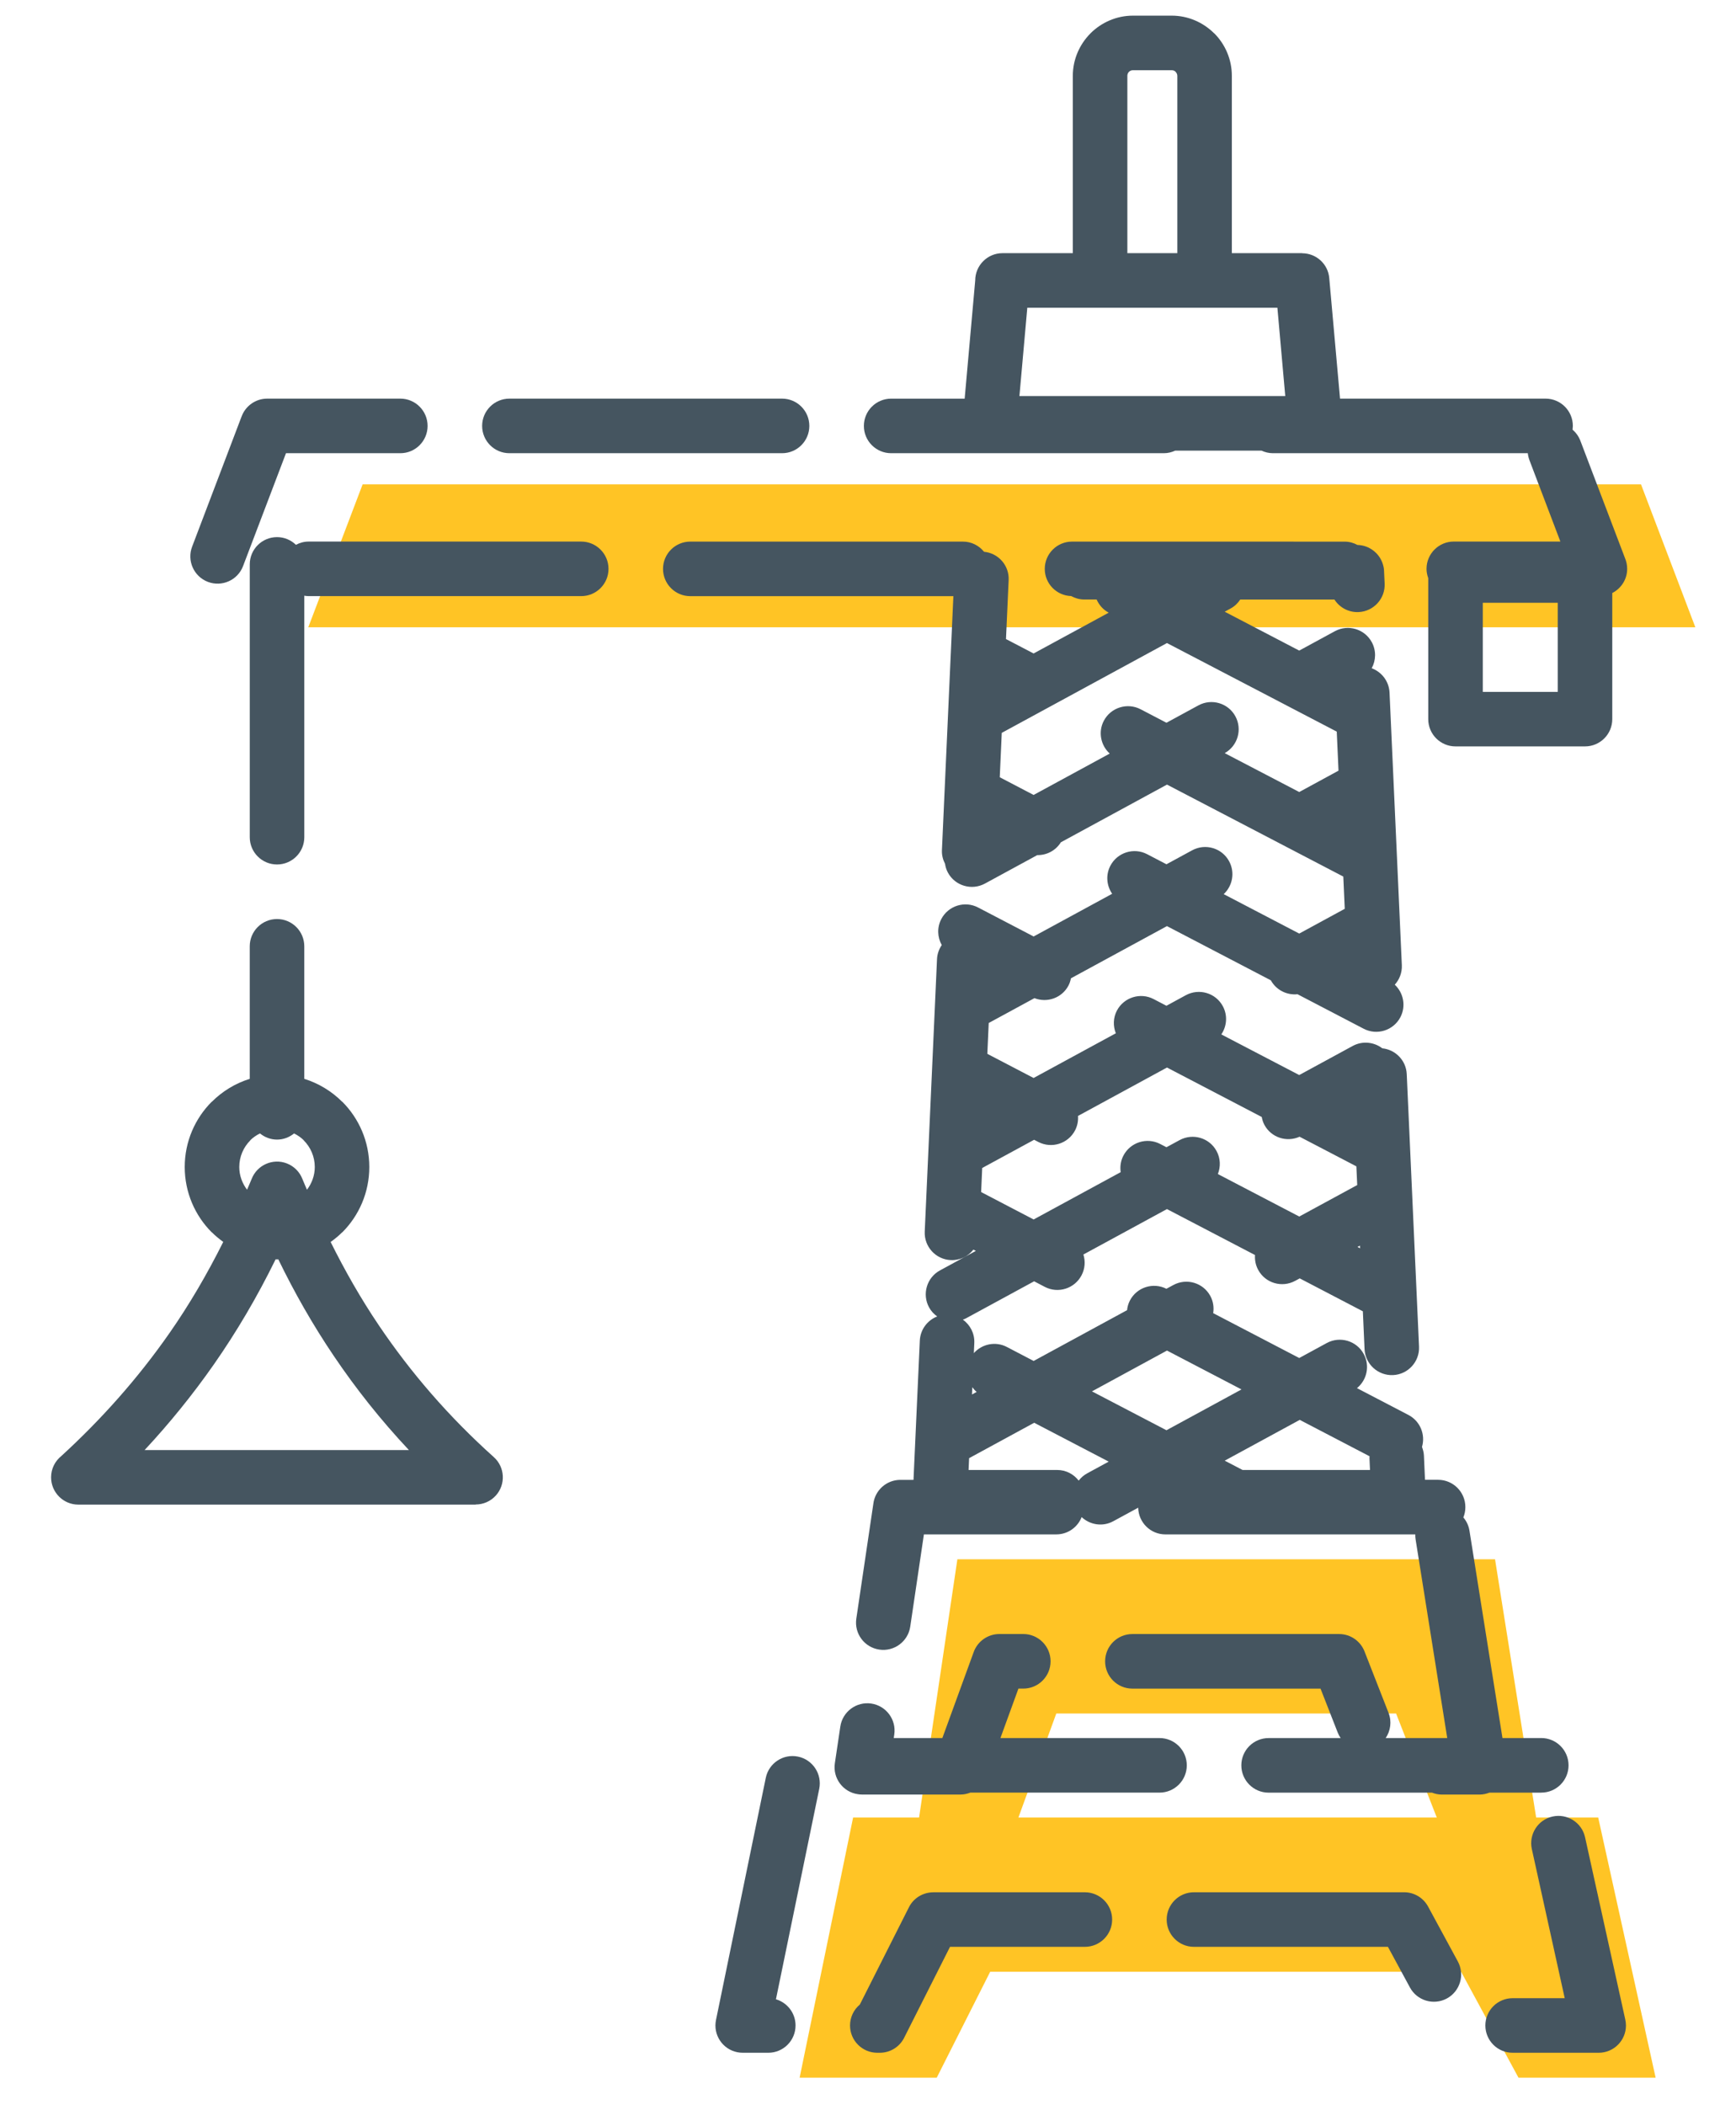 <?xml version="1.0" encoding="utf-8"?>
<!-- Generator: Adobe Illustrator 15.1.0, SVG Export Plug-In . SVG Version: 6.00 Build 0)  -->
<!DOCTYPE svg PUBLIC "-//W3C//DTD SVG 1.1//EN" "http://www.w3.org/Graphics/SVG/1.1/DTD/svg11.dtd">
<svg version="1.1" id="Layer_1" xmlns="http://www.w3.org/2000/svg" xmlns:xlink="http://www.w3.org/1999/xlink" x="0px" y="0px"
	 width="107px" height="129.667px" viewBox="0 0 107 129.667" enable-background="new 0 0 107 129.667" xml:space="preserve">
<polygon fill="#FFC425" points="92.148,96.064 59.009,96.064 56.631,112.091 62.728,112.091 65.106,105.565 86.049,105.565 
	88.603,112.091 94.701,112.091 "/>
<polygon fill="#FFC425" points="52.582,111.974 49.286,128 57.738,128 61.032,121.474 90.055,121.474 93.593,128 102.046,128 
	98.507,111.974 "/>
<polygon fill="#FFC425" points="101.145,29.84 22.351,29.84 19.001,38.645 104.494,38.645 "/>
<g>
	<defs>
		<rect id="SVGID_1_" x="3.149" y="0.964" width="101.345" height="127.036"/>
	</defs>
	<clipPath id="SVGID_2_">
		<use xlink:href="#SVGID_1_"  overflow="visible"/>
	</clipPath>
	<path clip-path="url(#SVGID_2_)" fill="#455560" d="M63.319,18.958h2.805h1.681h6.44h1.681h2.807l0.485,5.444H62.833L63.319,18.958
		z M69.485,4.672c0-0.097,0.038-0.185,0.099-0.247c0.063-0.061,0.15-0.1,0.248-0.1h2.386c0.095,0,0.185,0.039,0.247,0.1
		l-0.004,0.003c0.063,0.064,0.104,0.151,0.104,0.244v10.924h-3.079V4.672z M96.013,42.625h-4.619v-5.49h4.619V42.625z
		 M54.927,27.921h16.808c0.251,0,0.487-0.06,0.703-0.159h5.315c0.215,0.099,0.451,0.159,0.703,0.159h15.711
		c0.015,0.145,0.05,0.289,0.103,0.432l1.905,5.011h-6.569c-0.929,0-1.681,0.754-1.681,1.681c0,0.201,0.041,0.392,0.106,0.571v8.644
		v0.044c0,0.928,0.752,1.68,1.68,1.68h7.939h0.044c0.927,0,1.68-0.752,1.68-1.68v-7.769c0.543-0.279,0.918-0.837,0.918-1.49
		c0-0.233-0.047-0.451-0.131-0.653l-2.752-7.235c-0.105-0.274-0.272-0.505-0.482-0.682l0.017-0.235c0-0.928-0.753-1.681-1.682-1.681
		H82.594l-0.664-7.427c-0.074-0.872-0.808-1.529-1.668-1.529v-0.007h-4.336V4.672c0-1.021-0.416-1.951-1.087-2.622h-0.007
		c-0.671-0.667-1.597-1.086-2.614-1.086h-2.386c-1.016,0-1.944,0.419-2.615,1.086L67.21,2.059c-0.667,0.67-1.086,1.598-1.086,2.614
		v10.924h-4.335c-0.928,0-1.681,0.757-1.681,1.685l-0.65,7.278h-4.531c-0.928,0-1.681,0.753-1.681,1.681
		C53.246,27.168,53.999,27.921,54.927,27.921"/>
	<path clip-path="url(#SVGID_2_)" fill="#455560" d="M31.398,27.921h16.806c0.928,0,1.68-0.753,1.68-1.681
		c0-0.928-0.752-1.681-1.68-1.681H31.398c-0.928,0-1.681,0.753-1.681,1.681C29.717,27.168,30.47,27.921,31.398,27.921"/>
	<path clip-path="url(#SVGID_2_)" fill="#455560" d="M12.813,35.848c0.867,0.329,1.84-0.105,2.168-0.972l2.646-6.955h7.048
		c0.928,0,1.68-0.753,1.68-1.681c0-0.928-0.752-1.681-1.68-1.681h-8.207c-0.72,0-1.338,0.458-1.573,1.092l-0.012,0.029l-0.01,0.025
		l-3.031,7.974C11.511,34.546,11.947,35.518,12.813,35.848"/>
	<path clip-path="url(#SVGID_2_)" fill="#455560" d="M35.824,33.365H19.018c-0.282,0-0.544,0.076-0.778,0.2
		c-0.302-0.292-0.711-0.474-1.165-0.474c-0.929,0-1.681,0.752-1.681,1.68v16.807c0,0.928,0.752,1.68,1.681,1.68
		c0.928,0,1.681-0.752,1.681-1.68V36.7c0.086,0.013,0.173,0.026,0.262,0.026h16.807c0.928,0,1.681-0.752,1.681-1.68
		S36.752,33.365,35.824,33.365"/>
	<path clip-path="url(#SVGID_2_)" fill="#455560" d="M97.697,113.19c-0.198-0.905-1.098-1.477-2.002-1.278
		c-0.905,0.197-1.478,1.098-1.279,2.003l2.027,9.189h-3.211c-0.928,0-1.68,0.752-1.68,1.681c0,0.928,0.752,1.681,1.68,1.681h5.304
		c0.928,0,1.681-0.753,1.681-1.681c0-0.129-0.018-0.258-0.044-0.377L97.697,113.19z"/>
	<path clip-path="url(#SVGID_2_)" fill="#455560" d="M67.012,90.768c-0.213,0.115-0.388,0.27-0.526,0.449
		c-0.308-0.396-0.783-0.655-1.323-0.655h-5.464l0.033-0.728l4.011-2.181l4.593,2.394L67.012,90.768z M60.197,85.754l-0.288,0.157
		l0.021-0.448C60.007,85.568,60.094,85.668,60.197,85.754 M71.928,83.205L76.52,85.6l-4.624,2.514l-4.592-2.395L71.928,83.205z
		 M84.441,90.562h-7.853l-1.102-0.574l4.625-2.513l4.302,2.242c0,0.037-0.007,0.074-0.005,0.11L84.441,90.562z M60.473,73.44
		l0.066-1.483l3.2-1.738l0.256,0.133c0.821,0.429,1.839,0.109,2.268-0.713c0.148-0.284,0.201-0.592,0.181-0.889l5.484-2.982
		l5.841,3.047c0.031,0.168,0.082,0.335,0.167,0.492c0.423,0.779,1.37,1.08,2.165,0.724l3.5,1.825l0.052,1.152l-3.572,1.94
		l-5.017-2.617c0.175-0.446,0.167-0.962-0.08-1.417c-0.441-0.816-1.462-1.117-2.278-0.675l-0.811,0.44l-0.384-0.2
		c-0.821-0.429-1.84-0.108-2.268,0.714c-0.17,0.324-0.218,0.68-0.168,1.02l-5.366,2.916L60.473,73.44z M82.392,45.074l0.108,2.405
		l-2.42,1.316l-4.595-2.396c0.803-0.447,1.098-1.459,0.659-2.269c-0.441-0.814-1.463-1.116-2.278-0.674l-1.971,1.071l-1.593-0.831
		c-0.821-0.428-1.84-0.108-2.269,0.713c-0.36,0.69-0.186,1.516,0.366,2.017l-4.691,2.549l-2.087-1.09l0.123-2.735l10.183-5.533
		L82.392,45.074z M83.671,76.821l0.149-0.081l0.008,0.163L83.671,76.821z M94.997,110.439c0.928,0,1.682-0.753,1.682-1.682
		c0-0.928-0.754-1.681-1.682-1.681h-2.391l-2.033-12.769c-0.05-0.316-0.185-0.596-0.378-0.822c0.08-0.195,0.124-0.412,0.124-0.637
		c0-0.928-0.752-1.68-1.68-1.68h-0.808l-0.066-1.494c-0.009-0.188-0.055-0.365-0.119-0.531c0.224-0.756-0.109-1.59-0.833-1.969
		l-3.175-1.654c0.615-0.499,0.809-1.381,0.417-2.104c-0.441-0.815-1.462-1.117-2.278-0.675l-1.697,0.923L74.776,80.9
		c0.055-0.352,0.006-0.723-0.177-1.059c-0.442-0.816-1.463-1.117-2.279-0.674l-0.427,0.231c-0.818-0.414-1.823-0.095-2.248,0.72
		c-0.101,0.192-0.156,0.395-0.177,0.598l-5.758,3.129l-1.653-0.863c-0.698-0.363-1.533-0.184-2.033,0.381l0.028-0.623
		c0.027-0.589-0.257-1.121-0.704-1.441c0.064-0.024,0.132-0.047,0.195-0.082l4.196-2.28l0.657,0.343
		c0.821,0.43,1.839,0.107,2.267-0.713c0.215-0.41,0.242-0.87,0.113-1.28l5.15-2.799l5.428,2.831
		c-0.021,0.309,0.038,0.625,0.196,0.916c0.441,0.816,1.463,1.117,2.277,0.675l0.283-0.153l3.891,2.029l0.104,2.327
		c0.042,0.927,0.83,1.644,1.755,1.603c0.926-0.041,1.645-0.828,1.603-1.754l-0.757-16.789c-0.038-0.842-0.692-1.506-1.507-1.59
		c-0.511-0.39-1.222-0.471-1.824-0.145l-3.296,1.792l-4.802-2.503c0.34-0.503,0.401-1.171,0.092-1.741
		c-0.441-0.816-1.463-1.117-2.279-0.675l-1.196,0.651l-0.787-0.411c-0.821-0.429-1.839-0.108-2.268,0.713
		c-0.234,0.449-0.237,0.955-0.064,1.393l-5.068,2.754l-2.852-1.488l0.086-1.9l2.818-1.531c0.787,0.308,1.699-0.013,2.1-0.78
		c0.075-0.143,0.119-0.292,0.15-0.443l5.917-3.215l6.404,3.34c0.335,0.607,0.992,0.924,1.644,0.857l4.076,2.125
		c0.819,0.429,1.838,0.109,2.266-0.713c0.356-0.683,0.189-1.497-0.347-2c0.287-0.317,0.456-0.744,0.435-1.204l-0.758-16.789
		c-0.032-0.696-0.483-1.274-1.1-1.502c0.265-0.484,0.287-1.086,0.006-1.606c-0.442-0.816-1.464-1.118-2.278-0.675l-2.195,1.193
		l-4.593-2.396l0.368-0.2c0.25-0.135,0.443-0.328,0.591-0.55h5.803c0.313,0.488,0.871,0.802,1.492,0.773
		c0.926-0.041,1.646-0.829,1.604-1.754l-0.035-0.736c-0.001-0.084-0.007-0.166-0.022-0.246l-0.013-0.061
		c-0.041-0.189-0.109-0.364-0.205-0.522l-0.002-0.004l-0.042-0.066c-0.052-0.079-0.112-0.153-0.177-0.221l-0.016-0.016l-0.116-0.108
		l-0.016-0.014c-0.1-0.083-0.209-0.154-0.326-0.213l-0.037-0.017l-0.082-0.036l-0.021-0.008c-0.146-0.057-0.299-0.093-0.459-0.107
		l-0.062-0.004l-0.042-0.001c-0.235-0.127-0.503-0.206-0.791-0.206H66.075c-0.927,0-1.68,0.753-1.68,1.68
		c0,0.91,0.725,1.647,1.627,1.675c0.24,0.131,0.51,0.212,0.801,0.212h0.769c0.147,0.335,0.397,0.627,0.744,0.811l-4.628,2.514
		l-1.703-0.888l0.164-3.636c0.042-0.897-0.633-1.657-1.517-1.742c-0.308-0.379-0.773-0.626-1.298-0.626H42.546
		c-0.928,0-1.68,0.753-1.68,1.68c0,0.928,0.752,1.681,1.68,1.681h16.216l-0.157,3.48c-0.002,0.02-0.002,0.04-0.003,0.059
		l-0.381,8.467c-0.002,0.011-0.001,0.022-0.002,0.033l-0.162,3.605c-0.015,0.305,0.061,0.591,0.191,0.844
		c0.029,0.186,0.082,0.37,0.178,0.545c0.442,0.815,1.463,1.116,2.279,0.675l3.229-1.755c0.577,0.01,1.134-0.276,1.454-0.79
		l6.54-3.554l10.867,5.666l0.09,1.987l-2.805,1.525l-4.656-2.429c0.547-0.509,0.707-1.339,0.333-2.027
		c-0.44-0.815-1.463-1.116-2.277-0.674l-1.584,0.861l-1.191-0.621c-0.821-0.429-1.839-0.108-2.267,0.713
		c-0.298,0.57-0.229,1.229,0.111,1.726l-4.84,2.63l-3.424-1.786c-0.821-0.429-1.838-0.109-2.267,0.713
		c-0.273,0.522-0.241,1.123,0.028,1.602c-0.168,0.248-0.277,0.542-0.292,0.864l-0.3,6.665c-0.003,0.028-0.003,0.057-0.004,0.088
		l-0.38,8.424c-0.004,0.035-0.004,0.07-0.005,0.105l-0.068,1.508c-0.042,0.926,0.678,1.713,1.603,1.754
		c0.563,0.025,1.073-0.232,1.397-0.646l0.151,0.08l-2.209,1.2c-0.816,0.441-1.118,1.464-0.675,2.279
		c0.125,0.23,0.3,0.416,0.501,0.559c-0.601,0.234-1.039,0.803-1.071,1.488l-0.389,8.58h-0.809c-0.859,0-1.569,0.647-1.668,1.481
		l-1.048,7.069c-0.136,0.917,0.499,1.772,1.416,1.906c0.917,0.137,1.773-0.498,1.908-1.415l0.842-5.682h8.163
		c0.71,0,1.313-0.442,1.56-1.065c0.515,0.48,1.294,0.609,1.946,0.256l1.539-0.836c0.019,0.912,0.761,1.646,1.677,1.646h15.401
		c-0.002,0.101,0.003,0.204,0.02,0.308l1.95,12.239h-3.795c0.3-0.441,0.385-1.02,0.177-1.554l-1.452-3.71l-0.012-0.03l-0.004-0.012
		c-0.237-0.643-0.854-1.103-1.578-1.103H69.796c-0.929,0-1.681,0.753-1.681,1.682c0,0.928,0.752,1.681,1.681,1.681h11.596
		l1.063,2.715c0.047,0.12,0.109,0.229,0.178,0.331h-4.441c-0.928,0-1.681,0.753-1.681,1.681c0,0.929,0.753,1.682,1.681,1.682h10.071
		c0.188,0.073,0.392,0.118,0.606,0.118h2.323c0.215,0,0.419-0.045,0.607-0.118H94.997z"/>
	<path clip-path="url(#SVGID_2_)" fill="#455560" d="M88.037,117.487c-0.28-0.539-0.842-0.909-1.492-0.909H73.589
		c-0.927,0-1.68,0.753-1.68,1.681c0,0.929,0.753,1.681,1.68,1.681h11.957l1.357,2.504c0.439,0.815,1.461,1.117,2.276,0.677
		s1.117-1.462,0.678-2.277L88.037,117.487z"/>
	<path clip-path="url(#SVGID_2_)" fill="#455560" d="M66.867,116.579h-9.345l-0.004,0.002c-0.611,0.002-1.203,0.338-1.496,0.922
		l-3.026,5.993c-0.368,0.309-0.603,0.771-0.603,1.29c0,0.927,0.752,1.68,1.682,1.68h0.153c0.679,0,1.262-0.401,1.528-0.979
		l2.799-5.547h8.312c0.928,0,1.681-0.752,1.681-1.681C68.548,117.332,67.795,116.579,66.867,116.579"/>
	<path clip-path="url(#SVGID_2_)" fill="#455560" d="M49.186,108.221c-0.909-0.187-1.799,0.398-1.986,1.308l-3.069,14.918
		c-0.187,0.909,0.398,1.799,1.308,1.984c0.115,0.023,0.227,0.035,0.339,0.035h0.036h1.54c0.928,0,1.68-0.753,1.68-1.681
		c0-0.764-0.51-1.408-1.208-1.614l2.668-12.964C50.68,109.298,50.095,108.408,49.186,108.221"/>
	<path clip-path="url(#SVGID_2_)" fill="#455560" d="M73.149,108.759c0-0.929-0.753-1.682-1.681-1.682h-9.805l1.109-3.046h0.299
		c0.929,0,1.682-0.753,1.682-1.681s-0.753-1.682-1.682-1.682H61.65h-0.054c-0.686,0-1.332,0.427-1.58,1.106l-1.933,5.302h-2.996
		l0.032-0.217c0.136-0.916-0.499-1.771-1.416-1.907c-0.917-0.135-1.773,0.499-1.909,1.416l-0.337,2.263
		c-0.136,0.916,0.499,1.771,1.415,1.905c0.082,0.013,0.166,0.021,0.246,0.021h0.037h6.062c0.21,0,0.406-0.048,0.591-0.118h11.659
		C72.396,110.439,73.149,109.687,73.149,108.759"/>
	<path clip-path="url(#SVGID_2_)" fill="#455560" d="M8.914,89.334c1.526-1.64,2.957-3.4,4.276-5.287
		c1.401-2.009,2.671-4.162,3.798-6.464c0.03,0,0.058,0.005,0.087,0.005c0.026,0,0.052-0.004,0.078-0.005
		c0.993,2.048,2.128,4.041,3.428,5.964c1.351,2,2.882,3.934,4.622,5.787H8.914z M14.748,71.896c0-0.639,0.261-1.223,0.682-1.643
		v-0.009c0.17-0.17,0.374-0.305,0.593-0.416c0.289,0.233,0.652,0.38,1.052,0.38c0.4,0,0.762-0.146,1.051-0.379
		c0.22,0.111,0.425,0.248,0.597,0.419l-0.004,0.005c0.421,0.42,0.683,1.004,0.683,1.643c0,0.527-0.184,1.012-0.482,1.402
		c-0.092-0.224-0.194-0.442-0.283-0.668c-0.164-0.422-0.499-0.775-0.953-0.953c-0.86-0.336-1.836,0.092-2.172,0.953
		c-0.09,0.229-0.192,0.441-0.284,0.666C14.932,72.906,14.748,72.424,14.748,71.896 M23.362,81.668
		c-1.125-1.664-2.105-3.389-2.983-5.152c0.251-0.181,0.491-0.377,0.709-0.594h0.009c1.028-1.029,1.665-2.455,1.665-4.025
		c0-1.567-0.637-2.993-1.665-4.022h-0.009c-0.644-0.642-1.442-1.133-2.333-1.409v-8.166c0-0.927-0.753-1.68-1.681-1.68
		c-0.929,0-1.681,0.753-1.681,1.68v8.166c-0.892,0.276-1.693,0.769-2.338,1.414l-0.004-0.005c-1.028,1.029-1.665,2.451-1.665,4.022
		c0,1.57,0.637,2.996,1.665,4.025l0.004-0.005c0.217,0.218,0.456,0.413,0.705,0.595c-0.999,1.996-2.099,3.877-3.315,5.617
		c-1.955,2.801-4.196,5.313-6.669,7.577c-0.383,0.308-0.627,0.78-0.627,1.308c0,0.929,0.752,1.682,1.68,1.682h24.489v-0.008
		c0.46,0,0.918-0.188,1.248-0.557c0.616-0.688,0.557-1.748-0.131-2.363C27.632,87.256,25.303,84.54,23.362,81.668"/>
</g>
</svg>
